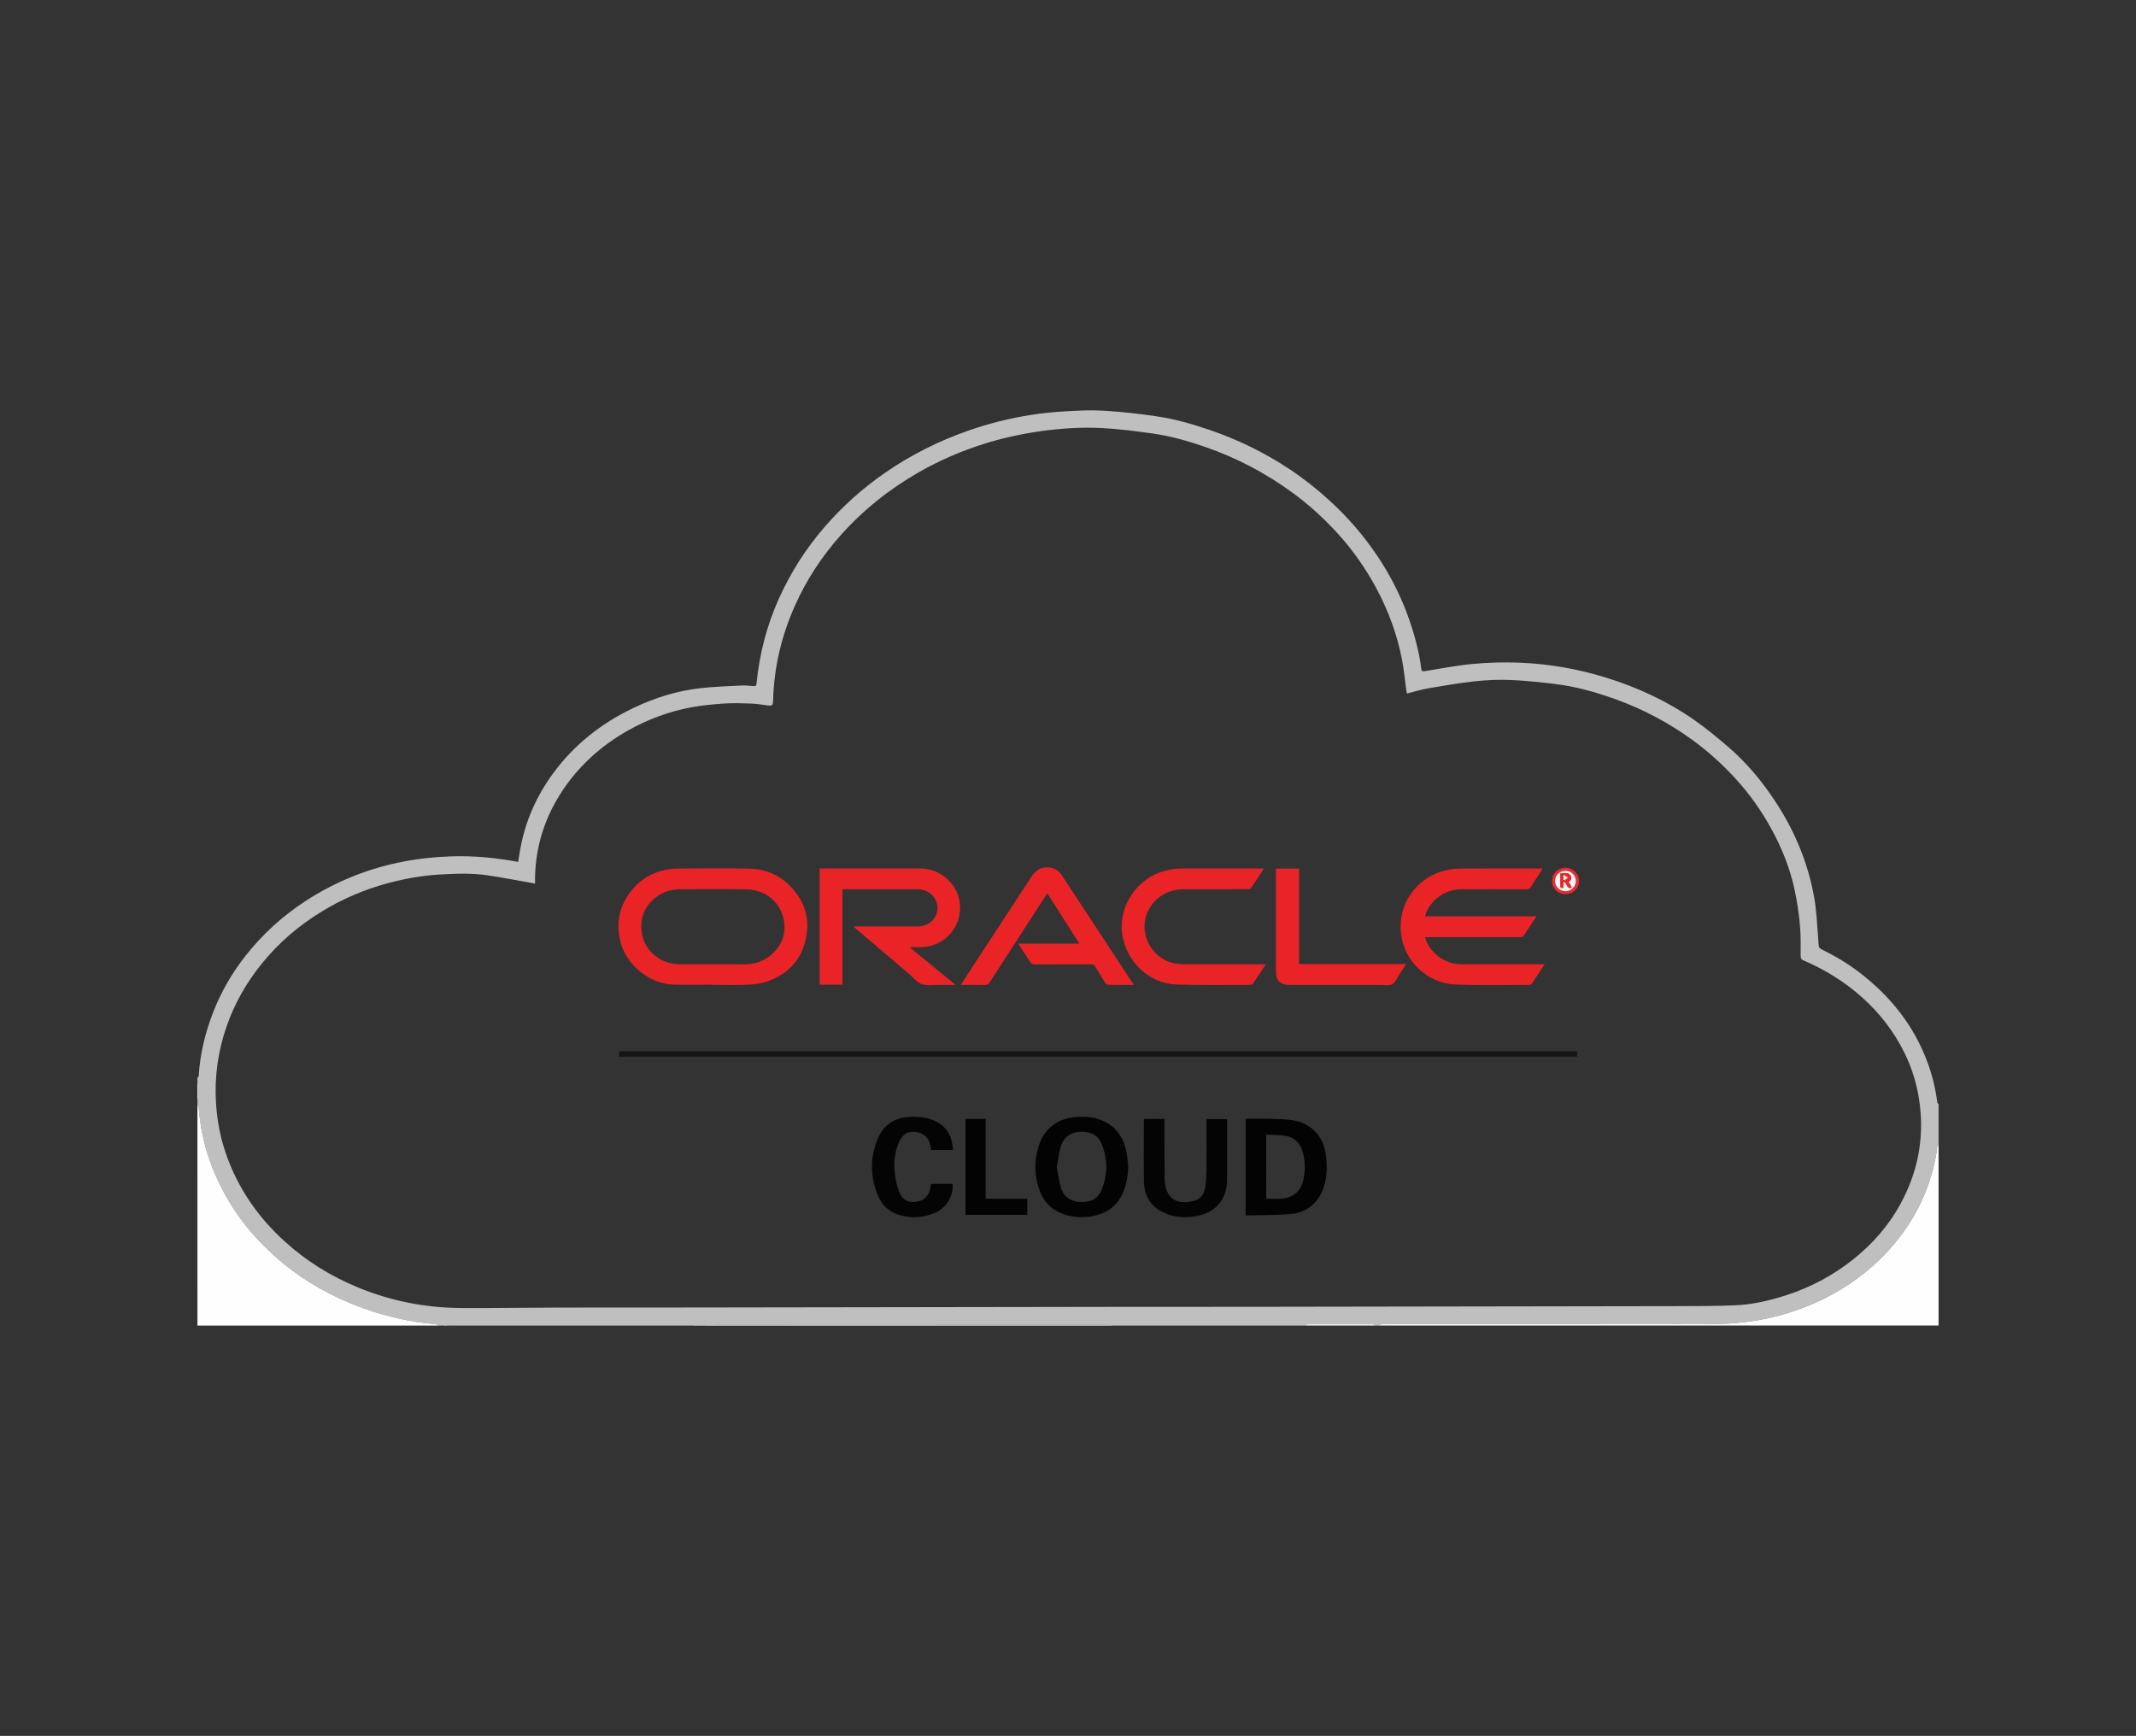 <?xml version="1.0" encoding="utf-8"?>
<!-- Generator: Adobe Illustrator 25.2.0, SVG Export Plug-In . SVG Version: 6.00 Build 0)  -->
<svg version="1.1" id="Layer_1" xmlns="http://www.w3.org/2000/svg" xmlns:xlink="http://www.w3.org/1999/xlink" x="0px" y="0px"
	 viewBox="0 0 3066.93 2492.64" style="enable-background:new 0 0 3066.93 2492.64;" xml:space="preserve">
<rect x="0" y="0" width="3066.93" height="2492.64" fill="#333333" stroke="none"/>
<style type="text/css">
	.st0{fill:#FE9901;}
	.st1{fill:#252F3E;}
	.st2{fill:#01BCF3;}
	.st3{fill:#FFFFFF;}
	.st4{fill:#BFBFBF;}
	.st5{fill:#FEFEFE;}
	.st6{fill:#F9F9F9;}
	.st7{fill:#D6D6D6;}
	.st8{fill:#EA2327;}
	.st9{fill:#151515;}
	.st10{fill:#030303;}
	.st11{fill:#040404;}
	.st12{fill:#EB2B2F;}
	.st13{fill:#FCF2F2;}
	.st14{fill:#EB282C;}
	.st15{fill:#FCE6E6;}
	.st16{fill:#2E8CFE;}
	.st17{fill:#3B94FE;}
	.st18{fill:#EA4335;}
	.st19{fill:#F3861B;}
	.st20{fill:#4285F3;}
	.st21{fill:#35A854;}
	.st22{fill:#606368;}
	.st23{fill:#5F6368;}
	.st24{fill:#606469;}
	.st25{fill:#61656A;}
	.st26{fill:#EA652C;}
	.st27{fill:#58274A;}
	.st28{fill:#FEFBFA;}
	.st29{fill:#FBFAFA;}
	.st30{fill:#FBFAFB;}
	.st31{fill:#1C9197;}
	.st32{fill:#22949A;}
	.st33{fill:#27969C;}
	.st34{fill:#1E9398;}
	.st35{fill:#209499;}
	.st36{fill:#21949A;}
	.st37{fill:#219499;}
	.st38{fill:#209399;}
	.st39{fill:#23959A;}
	.st40{fill:#23959B;}
	.st41{fill:#1F9399;}
	.st42{fill:#25969B;}
	.st43{fill:#1D9298;}
	.st44{fill:#9BCED1;}
	.st45{fill:#CAE5E7;}
	.st46{fill:#FDFEFE;}
	.st47{fill:#2B3580;}
	.st48{fill:#CEC7BF;}
	.st49{fill:#FAFAFB;}
	.st50{fill:#F9F9FB;}
	.st51{fill:#176496;}
	.st52{fill:#FAA62E;}
	.st53{fill:#2454F4;}
	.st54{fill:#2353F4;}
	.st55{fill:#0948F4;}
	.st56{fill:#0345F3;}
	.st57{fill:#2453F4;}
	.st58{fill:#191715;}
	.st59{fill:#FD4B01;}
	.st60{fill:#FD4A01;}
	.st61{fill:#FC4B01;}
	.st62{fill:#1F1C1B;}
	.st63{fill:#E3500C;}
	.st64{fill:#FDFDFD;}
	.st65{fill:#FC4900;}
	.st66{fill:#FB4900;}
	.st67{fill:#FBFBFB;}
	.st68{fill:#F94900;}
	.st69{fill:#F8F8F8;}
	.st70{fill:#FAFAFA;}
	.st71{fill:#F2F2F2;}
	.st72{fill:#EBEDED;}
	.st73{fill:#576D45;}
	.st74{fill:#436948;}
	.st75{fill:#1E1C1B;}
	.st76{fill:#211612;}
	.st77{fill:#201612;}
	.st78{fill:#1F1612;}
	.st79{fill:#1D1612;}
	.st80{fill:#022F61;}
	.st81{fill:#023061;}
	.st82{fill:#033061;}
	.st83{fill:#012F61;}
	.st84{fill:#063263;}
	.st85{fill:#053263;}
	.st86{fill:#093565;}
	.st87{fill:#073464;}
	.st88{fill:#063363;}
	.st89{fill:#8298B0;}
</style>
<g>
	<path class="st4" d="M283.47,1547.69c0.65-0.93,1.8-1.83,1.86-2.8c1.87-31.25,9.15-61.29,20.38-90.42
		c11.45-29.68,27.16-57,46.81-81.96c24.47-31.07,53.39-57.39,86.57-78.96c43.3-28.14,90.41-46.87,141.11-56.57
		c22.2-4.25,44.59-6.44,67.23-7.29c32.36-1.2,64.23,2.05,96.58,7.93c1.08-6.63,2.04-13.28,3.27-19.87
		c7.34-39.36,23.22-74.97,46.88-107.23c30.38-41.41,69.52-72.1,115.62-94.04c30.32-14.43,62.15-24.52,95.6-28.26
		c19.76-2.21,39.7-2.86,59.57-3.89c5.77-0.3,11.6,0.49,17.4,0.91c2.78,0.2,3.61-0.86,3.88-3.65c4.12-42.1,14.5-82.57,31.78-121.25
		c16.87-37.77,38.83-72.21,65.87-103.53c25.9-30.01,55.23-56.08,87.82-78.55c36.76-25.36,76.36-45.07,118.5-59.85
		c29.37-10.3,59.43-17.87,90.13-22.63c16.85-2.62,33.92-4.26,50.95-5.24c18.08-1.04,36.32-1.91,54.35-0.78
		c24.79,1.55,49.55,4.33,74.14,7.9c26.3,3.82,51.9,11.08,77.05,19.69c40.64,13.91,78.96,32.59,114.75,56.33
		c20.38,13.52,39.46,28.7,57.56,45.21c26.19,23.88,49.13,50.47,68.81,79.88c28.9,43.17,48.67,90.23,59.43,141.05
		c1.44,6.8,2.5,13.7,3.35,20.6c0.43,3.53,1.91,3.84,5,3.34c22.89-3.66,45.72-8.24,68.76-10.37c22.13-2.05,44.54-2.71,66.74-1.85
		c42.76,1.65,84.71,8.97,125.65,21.75c44.91,14.03,87.22,33.58,125.78,60.54c16.97,11.87,33.03,25.14,48.75,38.65
		c27.54,23.67,50.41,51.52,70.02,82.01c26.83,41.71,45.28,86.91,53.72,135.81c3.18,18.4,3.74,37.24,5.44,55.89
		c0.39,4.29,0.21,8.66,1,12.87c0.31,1.62,2.33,3.39,4.01,4.21c19.33,9.46,37.75,20.42,54.8,33.55c44.15,34,77.76,75.97,97.19,128.68
		c6.86,18.62,11.56,37.71,13.97,57.39c0.12,0.99,1.25,1.86,1.91,2.79c0,1,0,2,0,3c0,2.66,0,5.33,0,7.99c0,11.99,0,23.98,0,35.97
		c0,2.66,0,5.33,0,7.99c0,1,0,2,0,3c-0.66,0.93-1.74,1.78-1.91,2.79c-0.9,5.39-1.28,10.87-2.36,16.22
		c-7.53,37.25-21.82,71.61-43.63,102.87c-21.86,31.33-48.92,57.31-80.53,78.49c-26.64,17.85-55.5,31.22-86.13,40.9
		c-32.85,10.39-66.54,15.34-100.81,16.3c-22.63,0.63-45.29,0.18-67.93,0.18c-131.05,0.02-262.09,0.04-393.14,0.06
		c-7.99,0-15.99-0.05-23.97,0.15c-1.43,0.04-2.84,1.2-4.26,1.85c-1.33,0-2.67,0-4,0c-1.26-0.64-2.51-1.85-3.77-1.85
		c-31.14-0.11-62.29-0.11-93.43,0c-1.25,0-2.5,1.21-3.76,1.86c-91.96,0-183.93,0-275.89,0c-2.03-0.36-4.06-1.03-6.09-1.03
		c-130.72-0.03-261.44-0.01-392.16,0.01c-66.77,0.01-133.55,0.03-200.32,0.09c-2.06,0-4.12,0.6-6.18,0.92
		c-115.95,0-231.91,0-347.86,0c-1.02-0.32-2.04-0.63-3.06-0.95c-2.98,0.32-5.96,0.63-8.94,0.95c-1.33,0-2.67,0-4,0
		c-1.1-0.66-2.14-1.75-3.3-1.9c-9.37-1.19-18.83-1.81-28.15-3.33c-32.9-5.36-64.79-14.29-95.6-27.15
		c-39.62-16.54-75.83-38.61-107.74-67.28c-22.94-20.6-43.43-43.48-60.14-69.64c-28.16-44.09-45.29-91.82-49.06-144.16
		c-0.08-1.14-1.23-2.2-1.88-3.3c0-1.67,0-3.33,0-5c0.35-1.52,0.96-3.04,0.99-4.56c0.11-6.62,0.11-13.24,0-19.85
		c-0.03-1.53-0.65-3.04-0.99-4.56C283.47,1551.02,283.47,1549.35,283.47,1547.69z M768.27,1268.76c-1.72-0.29-2.66-0.44-3.6-0.6
		c-21.53-3.79-42.99-8.08-64.61-11.25c-22.61-3.32-45.4-2.54-68.18-1.2c-25.11,1.48-49.72,5.76-73.99,12.2
		c-33.98,9.02-65.99,22.69-95.97,41c-32.89,20.09-61.8,44.79-86.08,74.86c-21.83,27.04-38.9,56.75-50.3,89.53
		c-12.51,35.96-17.85,72.95-15.37,111.15c1.59,24.38,6,48.09,13.86,71.09c17.08,50,46.1,92.12,85.22,127.51
		c30.91,27.97,65.79,49.53,104.22,65.43c47.69,19.73,97.49,29.48,149,29.77c46.95,0.26,93.9-0.55,140.86-0.66
		c64.31-0.15,128.61-0.02,192.92-0.11c203.55-0.28,407.11-0.63,610.66-0.91c65.47-0.09,130.95,0,196.42-0.09
		c202.39-0.28,404.78-0.58,607.17-0.96c26.79-0.05,53.61-0.11,80.37-1.16c25.33-1,49.94-6.76,74.02-14.56
		c34.33-11.11,65.78-27.7,94.21-50c28.63-22.45,52.32-49.19,69.73-81.15c24.02-44.11,33.77-91.14,27.85-141.3
		c-3.13-26.51-10.43-51.7-22.2-75.57c-15.02-30.46-35.37-56.86-60.74-79.54c-25.18-22.51-53.43-39.98-84.37-53.23
		c-2.99-1.28-3.86-2.75-3.89-5.87c-0.13-14.96,0.33-30-1.08-44.85c-1.62-17.11-4.1-34.24-7.74-51.03
		c-6.65-30.68-18.26-59.62-33.37-87.19c-14.14-25.79-30.96-49.68-50.74-71.33c-19.09-20.89-39.96-39.91-63-56.56
		c-33.79-24.42-70.21-43.78-109.35-57.94c-28.61-10.35-57.89-18.52-88.18-22.17c-21.05-2.54-42.2-4.83-63.37-5.68
		c-16.88-0.67-33.96,0.04-50.76,1.87c-22.38,2.43-44.62,6.25-66.82,10.07c-10.37,1.78-20.49,4.96-31.01,7.58
		c-0.45-2.66-0.9-4.93-1.21-7.21c-1.84-13.46-3.03-27.04-5.58-40.36c-7-36.62-19.64-71.29-37.36-104.14
		c-15.47-28.68-34.11-55.12-56.06-79.1c-19.44-21.25-40.72-40.57-64.06-57.64c-38.27-27.99-79.71-49.79-124.46-65.37
		c-25.29-8.8-51-16.16-77.55-19.8c-23.46-3.22-47.03-6.29-70.65-7.59c-29.89-1.64-59.76,0.35-89.47,4.55
		c-27.67,3.91-54.86,9.88-81.47,18.3c-32.58,10.31-63.8,23.83-93.48,40.87c-42.18,24.22-79.66,54.14-111.98,90.53
		c-26.69,30.06-48.51,63.23-64.97,99.91c-19.39,43.21-30.28,88.4-31.67,135.8c-0.26,8.84-1.03,9.32-10.04,7.95
		c-7.7-1.17-15.48-2.14-23.25-2.4c-12.26-0.41-24.58-0.84-36.79,0c-15.85,1.1-31.79,2.51-47.39,5.43
		c-31.55,5.89-61.45,16.88-89.54,32.53c-19.97,11.13-38.5,24.3-55.26,39.87c-19.5,18.11-35.97,38.64-49.19,61.81
		c-18.9,33.11-28.96,68.66-30.33,106.7C768.15,1260.48,768.27,1264.43,768.27,1268.76z"/>
	<path class="st5" d="M283.47,1586.66c0.65,1.1,1.8,2.16,1.88,3.3c3.77,52.34,20.9,100.08,49.06,144.16
		c16.71,26.15,37.2,49.03,60.14,69.64c31.91,28.66,68.11,50.74,107.74,67.28c30.81,12.86,62.7,21.78,95.6,27.15
		c9.31,1.52,18.77,2.14,28.15,3.33c1.16,0.15,2.2,1.24,3.3,1.9c-115.2,0-230.4,0-345.86,0
		C283.47,1797.83,283.47,1692.25,283.47,1586.66z"/>
	<path class="st5" d="M1978.79,1903.42c1.42-0.65,2.82-1.81,4.26-1.85c7.99-0.2,15.98-0.15,23.97-0.15
		c131.05-0.02,262.09-0.04,393.14-0.06c22.65,0,45.3,0.45,67.93-0.18c34.28-0.96,67.97-5.91,100.81-16.3
		c30.64-9.69,59.49-23.06,86.13-40.9c31.62-21.18,58.68-47.16,80.53-78.49c21.8-31.25,36.1-65.62,43.63-102.87
		c1.08-5.35,1.46-10.83,2.36-16.22c0.17-1.01,1.25-1.87,1.91-2.79c0,86.6,0,173.2,0,259.8
		C2515.24,1903.42,2247.01,1903.42,1978.79,1903.42z"/>
	<path class="st6" d="M993.18,1903.42c2.06-0.32,4.12-0.92,6.18-0.92c66.77-0.07,133.55-0.08,200.32-0.09
		c130.72-0.02,261.44-0.04,392.16-0.01c2.03,0,4.06,0.67,6.09,1.03C1396.35,1903.42,1194.77,1903.42,993.18,1903.42z"/>
	<path class="st5" d="M1873.83,1903.42c1.25-0.65,2.5-1.85,3.76-1.86c31.14-0.1,62.29-0.1,93.43,0c1.26,0,2.52,1.21,3.77,1.85
		C1941.14,1903.42,1907.48,1903.42,1873.83,1903.42z"/>
	<path class="st5" d="M283.47,1552.69c0.35,1.52,0.97,3.04,0.99,4.56c0.11,6.62,0.11,13.24,0,19.85c-0.03,1.53-0.64,3.04-0.99,4.56
		C283.47,1572,283.47,1562.34,283.47,1552.69z"/>
	<path class="st5" d="M633.33,1903.42c2.98-0.32,5.96-0.63,8.94-0.95c0.06,0.31,0.08,0.63,0.06,0.95
		C639.32,1903.42,636.32,1903.42,633.33,1903.42z"/>
	<path class="st7" d="M642.32,1903.42c0.02-0.32,0-0.63-0.06-0.95c1.02,0.32,2.04,0.63,3.06,0.95
		C644.32,1903.42,643.32,1903.42,642.32,1903.42z"/>
	<path class="st8" d="M1023.27,1413.95c-18.65,0-37.31,0.4-55.94-0.11c-18.14-0.49-34.14-7.5-48.18-18.74
		c-17.78-14.22-28.09-33.09-30.64-55.44c-2.07-18.16,1.61-35.68,11.53-51.55c12.43-19.87,29.87-32.9,52.65-38.39
		c6.33-1.53,12.97-2.49,19.47-2.54c34.31-0.25,68.64-0.61,102.94,0.05c24.97,0.48,46.34,9.93,63.18,29.08
		c17.54,19.95,24.2,43.21,19.42,68.81c-6.06,32.45-25.92,54.18-57.25,64.57c-8.62,2.86-18.08,3.97-27.21,4.34
		c-16.63,0.67-33.31,0.19-49.96,0.19C1023.27,1414.14,1023.27,1414.04,1023.27,1413.95z M1022.92,1384.65
		c14.81,0,29.63-0.15,44.44,0.04c16.35,0.21,30.62-4.38,42.6-16.03c13.79-13.41,18.98-29.61,15.37-48.06
		c-5.25-26.83-27.88-43.3-54.49-43.61c-31.12-0.37-62.25-0.08-93.38-0.09c-10.89,0-21.24,2.25-30.55,8.03
		c-19.64,12.19-29.39,32.18-25.24,55.33c4.76,26.56,27.44,44.23,54.3,44.38C991.62,1384.72,1007.27,1384.65,1022.92,1384.65z"/>
	<path class="st8" d="M1209.6,1276.9c0,46,0,91.28,0,136.99c-10.94,0-21.64,0-32.68,0c0-55.39,0-110.76,0-166.81
		c1.73,0,3.48,0,5.23,0c46.31,0,92.63-0.01,138.94,0c30.73,0.01,56.38,24.22,57.45,54.2c1.09,30.61-21.91,56.31-52.73,58.66
		c-5.85,0.45-11.77,0.06-17.66,0.06c-0.14,0.54-0.28,1.07-0.42,1.61c21.14,17.28,42.29,34.56,64.5,52.71
		c-9.13,0-17.01,0.07-24.88-0.02c-7.97-0.09-16.63,1.56-23.69-1.05c-6.9-2.55-12.18-9.5-18.13-14.55
		c-25.48-21.64-50.94-43.29-76.4-64.94c-0.97-0.82-1.87-1.73-3.67-3.42c2.82,0,4.59,0,6.35,0c28.49,0,56.98,0.01,85.46,0
		c16.36-0.01,28.72-11.51,28.76-26.72c0.03-14.78-12.57-26.67-28.48-26.7c-34.49-0.05-68.97-0.02-103.46-0.02
		C1212.79,1276.9,1211.48,1276.9,1209.6,1276.9z"/>
	<path class="st8" d="M2217.87,1384.65c-6.57,9.95-12.54,19.1-18.68,28.14c-0.58,0.86-2.18,1.47-3.31,1.46
		c-35.63-0.06-71.32,0.89-106.89-0.65c-38.65-1.68-76.09-33.31-77.91-80.3c-1.61-41.56,28.28-76.77,68.24-84.35
		c6.33-1.2,12.86-1.77,19.31-1.8c38.47-0.16,76.94-0.08,116.23-0.08c-0.86,1.61-1.4,2.85-2.13,3.97
		c-4.7,7.25-9.62,14.37-14.09,21.76c-1.86,3.08-3.91,4.2-7.53,4.19c-30.81-0.15-61.63-0.16-92.44-0.06
		c-24.5,0.08-46.16,16.03-52.59,38.8c53.11,0,106.1,0,160.08,0c-6.66,10.11-12.73,19.54-19.13,28.76c-0.72,1.04-3.25,1.16-4.94,1.16
		c-43.3,0.06-86.61,0.05-129.91,0.05c-1.82,0-3.65,0-5.95,0c2.2,9.09,6.98,16.31,13.19,22.53c10.84,10.86,24.16,16.33,39.47,16.38
		c37.47,0.13,74.95,0.04,112.43,0.04C2213.14,1384.65,2214.96,1384.65,2217.87,1384.65z"/>
	<path class="st8" d="M1627.81,1414.31c-12.54,0-24.19,0.12-35.83-0.13c-1.73-0.04-4.08-1.37-5.03-2.83
		c-4.99-7.64-9.69-15.48-14.35-23.33c-1.4-2.35-3.01-3.3-5.89-3.29c-26.81,0.13-53.63,0-80.44,0.17c-3.62,0.02-5.68-1.06-7.55-4.14
		c-4.4-7.23-9.24-14.2-13.87-21.3c-0.78-1.19-1.45-2.46-2.55-4.33c29.3,0,57.84,0,87.56,0c-15.64-24.55-30.74-48.26-46.14-72.43
		c-9.83,15.19-19.35,29.91-28.88,44.62c-17.97,27.75-35.98,55.47-53.84,83.28c-1.74,2.71-3.55,3.83-6.8,3.77
		c-11.26-0.2-22.53-0.08-34.74-0.08c6.62-10.2,12.7-19.63,18.84-29.01c27.65-42.26,55.34-84.48,82.94-126.77
		c6.59-10.1,15.54-14.73,27.56-12.59c6.92,1.23,12.03,5.2,15.88,11.06c24.05,36.68,48.16,73.31,72.24,109.97
		c9.76,14.86,19.51,29.73,29.26,44.6C1626.61,1412.23,1626.99,1412.93,1627.81,1414.31z"/>
	<path class="st8" d="M1814.77,1247.07c-6.69,10.25-12.64,19.59-18.93,28.71c-0.71,1.03-3.27,1.07-4.98,1.07
		c-30.82,0.06-61.64-0.03-92.46,0.07c-25.98,0.08-47.91,17.34-53.77,42.1c-7.03,29.68,14.27,60.64,44.65,64.8
		c3.78,0.52,7.62,0.79,11.43,0.8c36.82,0.06,73.63,0.03,110.45,0.03c1.79,0,3.58,0,6.41,0c-6.59,9.97-12.62,19.21-18.84,28.34
		c-0.57,0.84-2.28,1.28-3.46,1.27c-35.48-0.07-70.98,0.64-106.42-0.59c-39.39-1.37-72.15-33.13-77.68-73.15
		c-5.13-37.1,18.48-75.07,54.64-88c10.29-3.68,20.84-5.5,31.78-5.48c36.82,0.08,73.63,0.03,110.45,0.03
		C1809.86,1247.07,1811.68,1247.07,1814.77,1247.07z"/>
	<path class="st9" d="M888.98,1517.32c0-2.49,0-4.92,0-7.77c458.41,0,916.91,0,1375.58,0c0,2.55,0,5.01,0,7.77
		C1806.1,1517.32,1347.71,1517.32,888.98,1517.32z"/>
	<path class="st10" d="M1788.52,1745.3c0-46.9,0-92.63,0-138.84c11.8,0,23.42-0.27,35.02,0.08c11.1,0.33,22.36,0.32,33.25,2.18
		c26.34,4.5,43.55,23.29,46.93,49.83c1.78,13.95,1.92,27.85-1.67,41.59c-6.49,24.81-23.86,40.96-49.35,43.16
		C1831.56,1745.11,1810.22,1744.7,1788.52,1745.3z M1818.06,1721.28c7.65,0,15.15,0.58,22.53-0.12c15.6-1.49,26.43-9.54,30.28-25.16
		c3.47-14.07,3.53-28.34-0.44-42.34c-3.76-13.25-12.81-21.21-26.48-22.96c-8.48-1.09-17.12-1.01-25.88-1.47
		C1818.06,1660.43,1818.06,1690.8,1818.06,1721.28z"/>
	<path class="st10" d="M1619.94,1675.91c-0.47,12.28-2.17,24.17-6.99,35.53c-7.28,17.14-19.76,28.39-37.72,33.32
		c-15.6,4.28-31.29,4.1-46.68-0.79c-18.17-5.77-30.28-18.24-36.46-36.04c-6.83-19.66-7.23-39.81-1.5-59.79
		c7.74-27.01,27.24-42.42,55.36-44.32c10.83-0.73,21.59-0.14,32.01,3.39c23.53,7.97,35.4,25.52,39.8,48.94
		C1618.96,1662.64,1619.23,1669.31,1619.94,1675.91z M1517.37,1675.75c1.87,9.81,2.96,19.76,5.77,29.2
		c3.96,13.27,14.29,20.48,27.71,21.08c15.27,0.69,25.81-4.7,31.2-18.19c8.45-21.13,8.43-42.91,0.24-64.09
		c-5.29-13.69-16.1-19.29-31.47-18.59c-13.66,0.63-23.78,7.86-27.83,21.61C1520.26,1656.05,1519.23,1665.84,1517.37,1675.75z"/>
	<path class="st8" d="M1832,1247.22c11.36,0,22,0,33.18,0c0,45.59,0,91.12,0,137.14c51.26,0,101.97,0,153.85,0
		c-3.69,5.62-6.76,10.41-9.94,15.13c-3.25,4.81-5.62,11.44-10.18,13.81c-4.76,2.48-11.66,0.98-17.63,0.98
		c-42.98,0.04-85.96,0.02-128.93,0.02c-14.36,0-20.35-5.98-20.35-20.3c0-46.96,0-93.92,0-140.88
		C1832,1251.33,1832,1249.53,1832,1247.22z"/>
	<path class="st11" d="M1642.84,1606.77c9.63,0,19.09,0,29.08,0c0,1.72,0,3.33,0,4.93c0.06,25.98,0.02,51.95,0.27,77.93
		c0.05,5.61,0.53,11.39,2.03,16.75c1.25,4.47,3.41,9.36,6.68,12.45c9.77,9.23,21.92,8.61,33.78,5.41
		c10.14-2.74,14.72-10.97,16.07-20.74c1.07-7.71,1.47-15.55,1.54-23.34c0.19-22.65,0.07-45.29,0.07-67.94c0-1.64,0-3.29,0-5.25
		c9.84,0,19.4,0,29.52,0c0,1.49,0,3.09,0,4.69c0,27.31,0,54.62,0,81.93c0,28.35-16.26,47.87-44.34,52.71
		c-16.03,2.76-31.91,1.99-46.85-5.1c-18.68-8.87-27.84-24.37-28.17-44.59c-0.48-29.47-0.1-58.95-0.08-88.42
		C1642.44,1607.86,1642.61,1607.55,1642.84,1606.77z"/>
	<path class="st11" d="M1336.85,1651.2c-0.37-2.51-0.56-4.99-1.12-7.39c-2.5-10.64-10.19-17.23-21.37-18.48
		c-10.57-1.19-18.16,3.05-23.04,13.58c-6.59,14.22-8.31,29.43-6.67,44.77c0.98,9.13,2.94,18.43,6.2,26.99
		c4.89,12.84,13.13,16.89,25.83,14.85c10.92-1.76,18.03-9.73,19.58-21.93c0.14-1.14,0.39-2.26,0.63-3.62c10.4,0,20.63,0,30.85,0
		c1.38,16.48-7.91,33.34-23.5,40.66c-17.84,8.38-36.56,9.51-55.32,3.25c-13.13-4.38-22.49-13.68-27.86-26.15
		c-11.94-27.72-12.25-55.98-0.22-83.65c8.8-20.22,25.45-29.95,47.42-30.43c13.79-0.3,27.2,1.3,39.31,8.7
		c14.44,8.82,19.86,22.39,20.63,38.84C1357.65,1651.2,1347.4,1651.2,1336.85,1651.2z"/>
	<path class="st10" d="M1386.23,1606.64c0.87,0,1.49,0,2.12,0c8.81,0,17.63,0,26.88,0c0,38.18,0,76.18,0,114.67
		c20.13,0,39.82,0,59.74,0c0,7.92,0,15.35,0,23.1c-29.45,0-58.99,0-88.73,0C1386.23,1698.75,1386.23,1653.05,1386.23,1606.64z"/>
	<path class="st12" d="M2228.47,1264.8c0.05-10.44,8.58-18.72,19.3-18.74c10.36-0.01,19.35,8.67,19.46,18.79
		c0.11,10.58-8.6,19.07-19.53,19.06C2236.55,1283.9,2228.42,1275.81,2228.47,1264.8z M2262.68,1265.01
		c0.02-8.06-6.9-14.78-15.11-14.66c-8.02,0.11-14.88,6.79-14.89,14.51c-0.01,8.15,6.67,14.79,14.98,14.89
		C2255.86,1279.84,2262.66,1273.16,2262.68,1265.01z"/>
	<path class="st13" d="M2262.68,1265.01c-0.02,8.16-6.82,14.83-15.01,14.73c-8.31-0.1-14.99-6.73-14.98-14.89
		c0.01-7.72,6.86-14.39,14.89-14.51C2255.78,1250.23,2262.7,1256.95,2262.68,1265.01z M2252.34,1266.47c3.59-2.52,4.76-6,2.61-9.23
		c-3.5-5.25-9.11-2.95-14.4-3.14c0,6.31,0.04,12.24-0.01,18.17c-0.03,3.61,1.84,3.03,4.42,2.05c0-2.5,0-4.89,0-7.28
		c0.45-0.23,0.91-0.47,1.36-0.7c1.28,1.79,2.83,3.44,3.79,5.39c1.43,2.92,3.17,4.3,6.66,2.68
		C2255.31,1271.79,2253.95,1269.37,2252.34,1266.47z"/>
	<path class="st14" d="M2252.34,1266.47c1.62,2.9,2.97,5.33,4.42,7.92c-3.48,1.62-5.23,0.24-6.66-2.68c-0.95-1.95-2.5-3.6-3.79-5.39
		c-0.45,0.23-0.91,0.47-1.36,0.7c0,2.39,0,4.78,0,7.28c-2.58,0.98-4.45,1.56-4.42-2.05c0.05-5.93,0.01-11.86,0.01-18.17
		c5.29,0.19,10.9-2.11,14.4,3.14C2257.09,1260.47,2255.93,1263.95,2252.34,1266.47z M2244.84,1263c0.46,0.47,0.93,0.94,1.39,1.42
		c1.71-1.42,3.42-2.83,5.13-4.25c-1.88-1.19-3.77-2.38-6.52-4.13C2244.84,1259.54,2244.84,1261.27,2244.84,1263z"/>
	<path class="st15" d="M2244.84,1263c0-1.73,0-3.46,0-6.96c2.75,1.74,4.64,2.94,6.52,4.13c-1.71,1.42-3.42,2.83-5.13,4.25
		C2245.77,1263.94,2245.3,1263.47,2244.84,1263z"/>
</g>
</svg>
